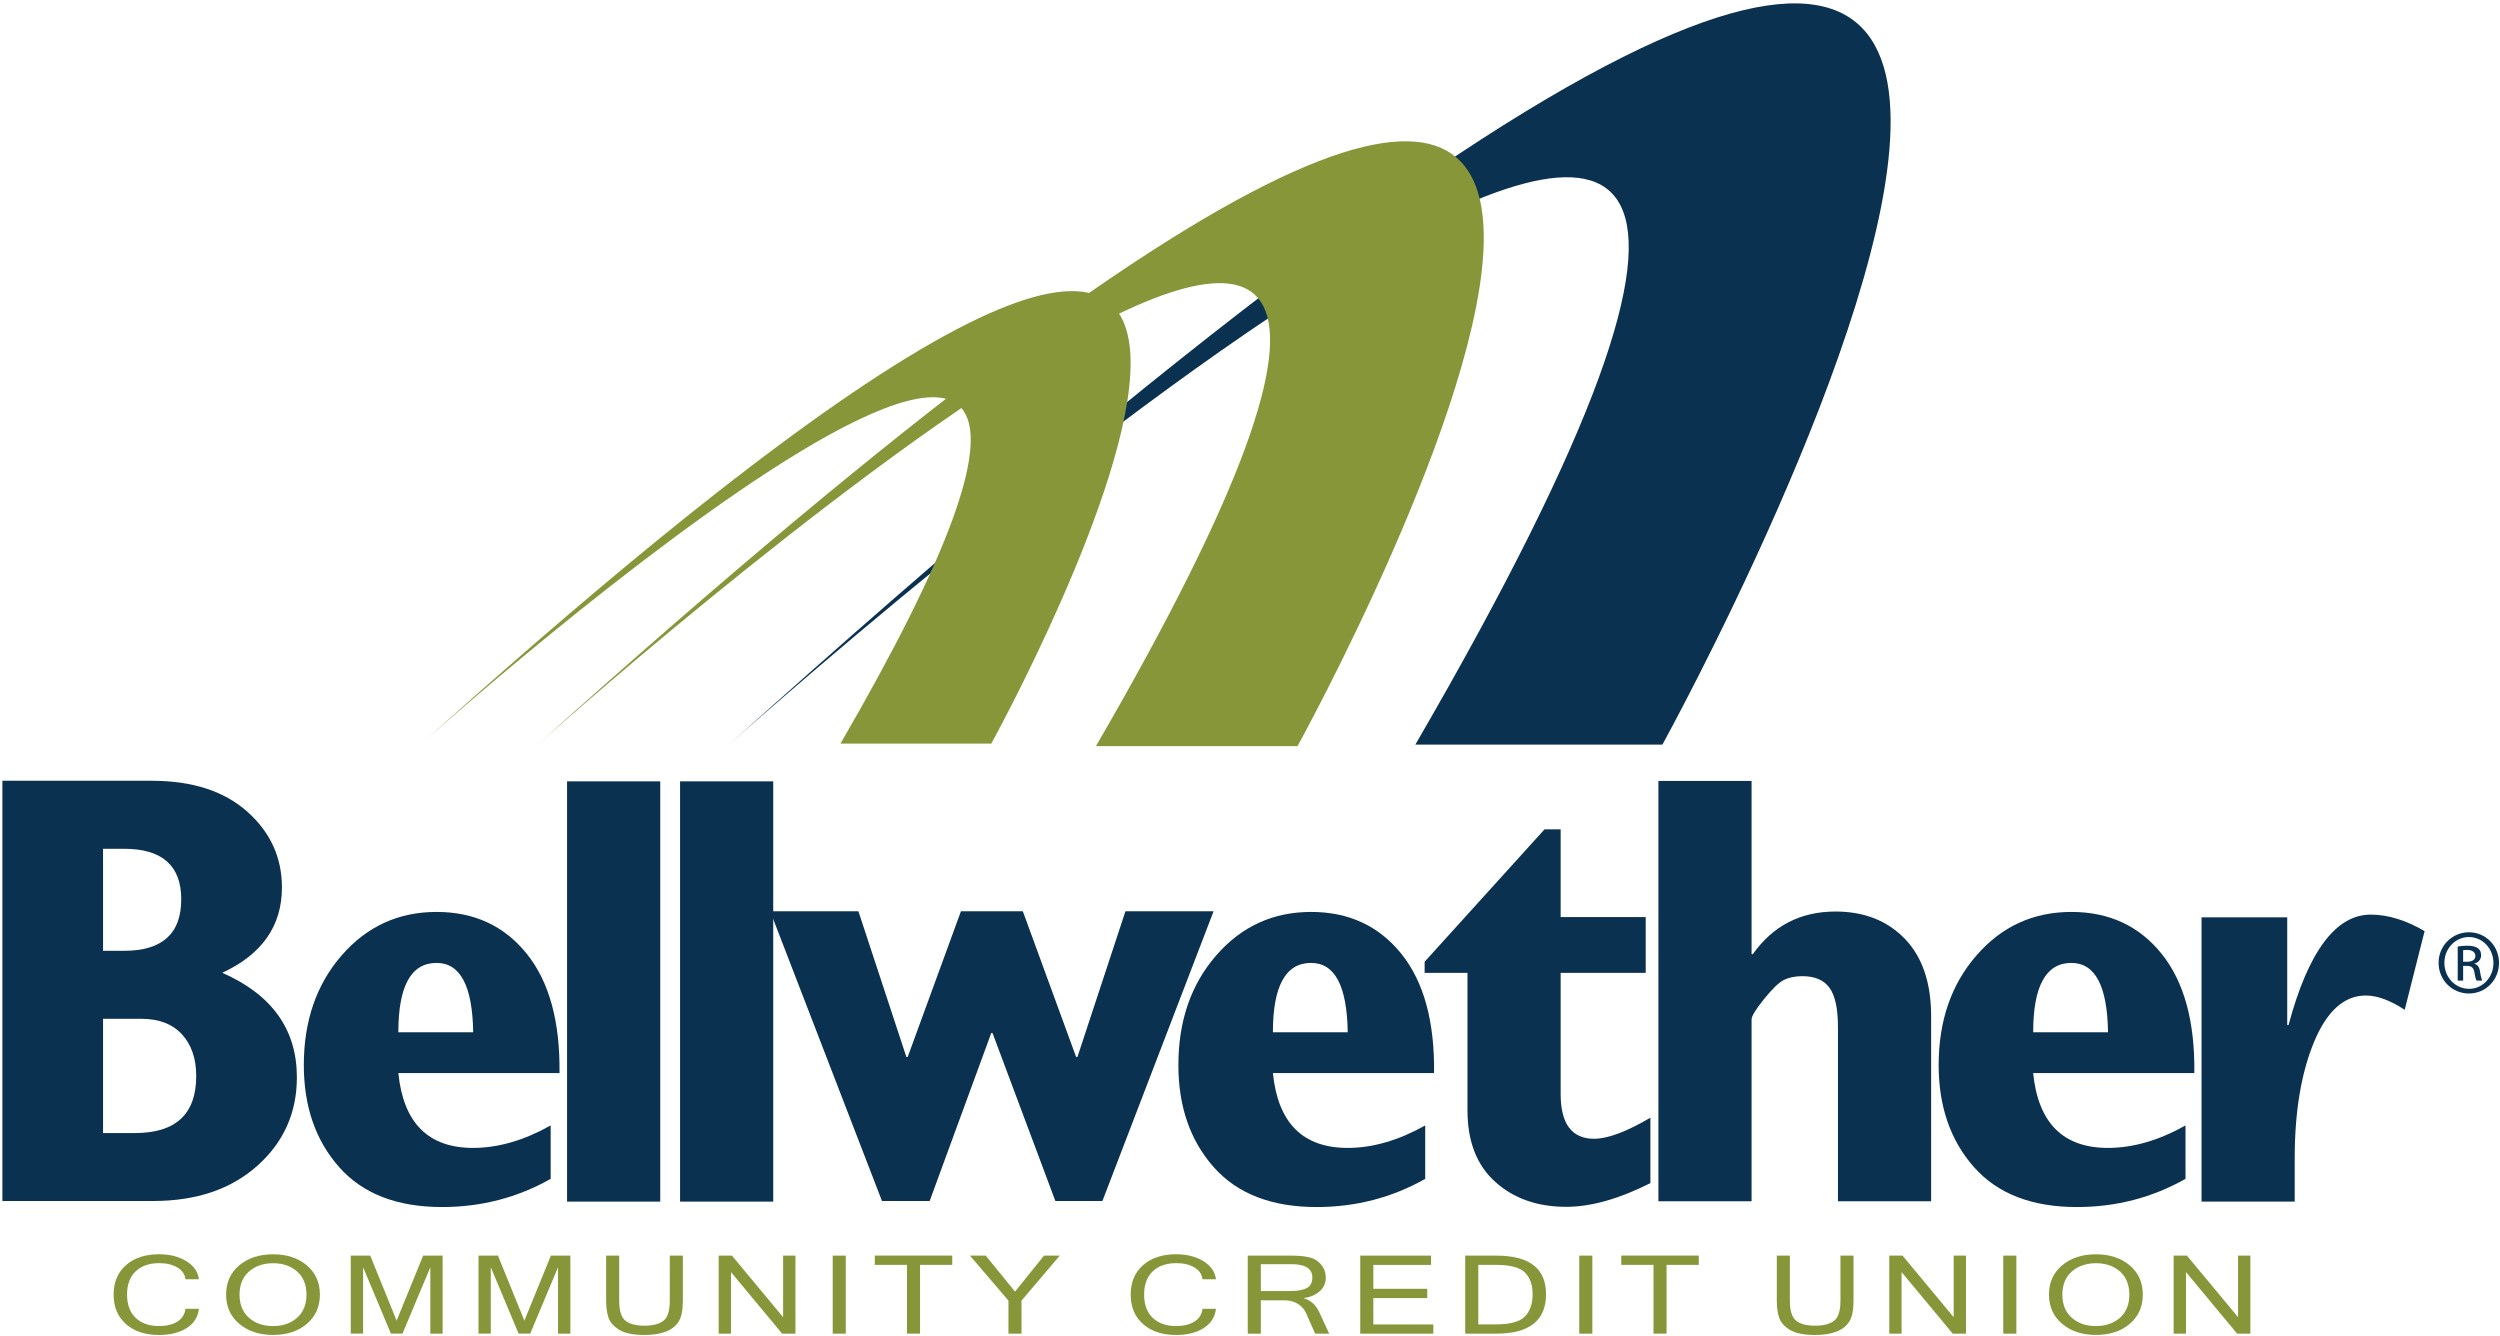 <svg width="681" height="364" viewBox="0 0 681 364" fill="none" xmlns="http://www.w3.org/2000/svg">
<path d="M198.59 202.83C198.59 202.83 587.44 -144.9 385.54 202.83H452.84C452.84 202.83 703.36 -251.46 198.59 202.83Z" fill="#0A3250"/>
<path d="M145.97 203.25C145.97 203.25 463.3 -80.52 298.53 203.25H353.45C353.45 203.25 557.89 -167.47 145.97 203.25Z" fill="#879639"/>
<path d="M114.81 202.56C114.81 202.56 352.19 -9.72 228.94 202.56H270.03C270.03 202.56 422.96 -74.77 114.81 202.56Z" fill="#879639"/>
<path d="M43.34 363.65C39.57 363.65 36.56 362.66 34.32 360.68C32.07 358.7 30.95 356.03 30.95 352.65C30.95 349.28 32.08 346.6 34.32 344.62C36.57 342.64 39.58 341.66 43.34 341.66C46.24 341.66 48.7 342.28 50.74 343.53C52.78 344.78 53.92 346.42 54.18 348.47H50.51C50.37 347.13 49.64 346.07 48.33 345.27C47.02 344.48 45.36 344.08 43.37 344.08C40.67 344.08 38.54 344.82 36.97 346.3C35.4 347.78 34.61 349.89 34.61 352.64C34.61 355.38 35.39 357.49 36.95 358.98C38.51 360.47 40.62 361.21 43.29 361.21C45.37 361.21 47.05 360.81 48.33 359.99C49.61 359.18 50.34 358.02 50.51 356.51H54.18C53.93 358.78 52.81 360.53 50.84 361.77C48.85 363.03 46.35 363.65 43.34 363.65Z" fill="#879639"/>
<path d="M74.39 341.67C78.13 341.67 81.19 342.67 83.57 344.68C85.95 346.69 87.14 349.35 87.14 352.65C87.14 355.96 85.95 358.61 83.57 360.63C81.19 362.64 78.13 363.64 74.39 363.64C70.64 363.64 67.57 362.63 65.18 360.61C62.79 358.59 61.59 355.94 61.59 352.64C61.59 349.34 62.79 346.68 65.18 344.67C67.57 342.67 70.64 341.67 74.39 341.67ZM74.36 361.22C77.03 361.22 79.22 360.47 80.92 358.97C82.63 357.46 83.48 355.36 83.48 352.66C83.48 349.96 82.63 347.85 80.93 346.36C79.23 344.86 77.06 344.1 74.43 344.1C71.75 344.1 69.55 344.86 67.83 346.36C66.11 347.86 65.25 349.96 65.25 352.66C65.25 355.35 66.11 357.45 67.82 358.96C69.53 360.47 71.71 361.22 74.36 361.22Z" fill="#879639"/>
<path d="M120.58 363.29H117.22V345.2L109.64 363.28H106.49L98.91 345.2V363.28H95.55V342.02H100.85L108.04 359.74L115.27 342.02H120.57V363.29H120.58Z" fill="#879639"/>
<path d="M155.37 363.29H152.01V345.2L144.43 363.28H141.27L133.69 345.2V363.28H130.34V342.02H135.64L142.84 359.74L150.07 342.02H155.37V363.29V363.29Z" fill="#879639"/>
<path d="M175.56 363.65C172.47 363.65 170.16 363.17 168.63 362.21C167.1 361.25 166.13 360.13 165.72 358.83C165.32 357.54 165.11 356.03 165.11 354.32V342.02H168.67V354.28C168.67 357.08 169.26 358.91 170.42 359.8C171.59 360.68 173.3 361.12 175.56 361.12C177.81 361.12 179.53 360.68 180.7 359.8C181.87 358.92 182.45 357.08 182.45 354.28V342.02H186.01V354.32C186.01 356.89 185.63 358.79 184.86 360C184.09 361.22 182.93 362.13 181.38 362.73C179.84 363.34 177.9 363.65 175.56 363.65Z" fill="#879639"/>
<path d="M216.67 363.29H213.06L199.12 346.51V363.29H195.77V342.03H199.38L213.32 358.8V342.03H216.68V363.29H216.67Z" fill="#879639"/>
<path d="M230.39 363.29H226.83V342.03H230.39V363.29Z" fill="#879639"/>
<path d="M259.39 344.55H250.62V363.28H247.06V344.55H238.29V342.02H259.39V344.55V344.55Z" fill="#879639"/>
<path d="M288.68 342.03L278.26 354.28V363.29H274.7V354.28L264.22 342.03H268.51L276.49 351.84L284.39 342.03H288.68Z" fill="#879639"/>
<path d="M320.39 363.65C316.62 363.65 313.61 362.66 311.37 360.68C309.12 358.7 308 356.03 308 352.65C308 349.28 309.12 346.6 311.37 344.62C313.62 342.64 316.63 341.66 320.39 341.66C323.28 341.66 325.75 342.28 327.79 343.53C329.83 344.78 330.97 346.42 331.23 348.47H327.56C327.41 347.13 326.68 346.07 325.38 345.27C324.07 344.48 322.41 344.08 320.42 344.08C317.72 344.08 315.59 344.82 314.02 346.3C312.45 347.78 311.66 349.89 311.66 352.64C311.66 355.38 312.44 357.49 314 358.98C315.56 360.47 317.67 361.21 320.34 361.21C322.42 361.21 324.1 360.81 325.38 359.99C326.66 359.18 327.39 358.02 327.56 356.51H331.23C330.97 358.78 329.86 360.53 327.88 361.77C325.9 363.03 323.4 363.65 320.39 363.65Z" fill="#879639"/>
<path d="M362.07 363.29H358.25L355.74 357.63C355.29 356.63 354.55 355.8 353.52 355.16C352.48 354.53 351.29 354.21 349.94 354.21H343.45V363.29H339.89V342.03H351.67C353.73 342.03 355.41 342.19 356.72 342.51C358.03 342.83 359.09 343.5 359.92 344.53C360.74 345.55 361.15 346.71 361.15 348C361.15 349.47 360.62 350.7 359.55 351.69C358.48 352.68 357.02 353.32 355.17 353.62V353.68C357.03 354.16 358.44 355.44 359.41 357.52L362.07 363.29ZM343.44 351.68H351.26C353.44 351.68 355.02 351.4 356.01 350.85C356.99 350.3 357.48 349.34 357.48 347.99C357.48 345.57 355.59 344.36 351.81 344.36H343.45V351.68H343.44Z" fill="#879639"/>
<path d="M390.43 363.29H370.53V342.03H389.81V344.56H374.1V351.07H388.78V353.6H374.1V360.78H390.44V363.29H390.43Z" fill="#879639"/>
<path d="M399.12 342.03H407.57C416.62 342.03 421.14 345.53 421.14 352.54C421.14 359.7 416.61 363.29 407.57 363.29H399.12V342.03ZM402.69 360.76H407.51C411.36 360.76 413.98 360.04 415.38 358.61C416.78 357.17 417.48 355.15 417.48 352.54C417.48 350 416.79 348.03 415.39 346.64C414 345.25 411.37 344.55 407.51 344.55H402.69V360.76V360.76Z" fill="#879639"/>
<path d="M433.75 363.29H430.19V342.03H433.75V363.29Z" fill="#879639"/>
<path d="M462.75 344.55H453.97V363.28H450.41V344.55H441.64V342.02H462.75V344.55V344.55Z" fill="#879639"/>
<path d="M494.43 363.65C491.34 363.65 489.03 363.17 487.5 362.21C485.97 361.25 485 360.13 484.6 358.83C484.19 357.54 484 356.03 484 354.32V342.02H487.56V354.28C487.56 357.08 488.15 358.91 489.31 359.8C490.48 360.68 492.19 361.12 494.45 361.12C496.7 361.12 498.41 360.68 499.58 359.8C500.75 358.92 501.34 357.08 501.34 354.28V342.02H504.9V354.32C504.9 356.89 504.51 358.79 503.74 360C502.97 361.22 501.82 362.13 500.27 362.73C498.71 363.34 496.77 363.65 494.43 363.65Z" fill="#879639"/>
<path d="M535.54 363.29H531.93L517.99 346.51V363.29H514.64V342.03H518.25L532.18 358.8V342.03H535.53V363.29H535.54Z" fill="#879639"/>
<path d="M549.26 363.29H545.69V342.03H549.26V363.29Z" fill="#879639"/>
<path d="M570.94 341.67C574.68 341.67 577.75 342.67 580.13 344.68C582.51 346.69 583.7 349.35 583.7 352.65C583.7 355.96 582.51 358.61 580.13 360.63C577.75 362.64 574.69 363.64 570.94 363.64C567.2 363.64 564.12 362.63 561.73 360.61C559.34 358.59 558.14 355.94 558.14 352.64C558.14 349.34 559.34 346.68 561.73 344.67C564.12 342.67 567.19 341.67 570.94 341.67ZM570.9 361.22C573.58 361.22 575.76 360.47 577.47 358.97C579.17 357.46 580.03 355.36 580.03 352.66C580.03 349.96 579.17 347.85 577.48 346.36C575.78 344.86 573.61 344.1 570.97 344.1C568.29 344.1 566.09 344.86 564.37 346.36C562.65 347.86 561.79 349.96 561.79 352.66C561.79 355.35 562.65 357.45 564.36 358.96C566.08 360.47 568.26 361.22 570.9 361.22Z" fill="#879639"/>
<path d="M613 363.29H609.39L595.46 346.51V363.29H592.1V342.03H595.72L609.65 358.8V342.03H613V363.29Z" fill="#879639"/>
<path d="M0.65 327.16V212.68H41.35C52.36 212.68 61.02 215.48 67.33 221.07C73.64 226.67 76.8 233.56 76.8 241.74C76.8 252.22 71.37 259.97 60.54 264.99C74.09 270.94 80.87 280.43 80.87 293.46C80.87 303.11 77.28 311.14 70.11 317.54C62.94 323.95 53.48 327.15 41.71 327.15H0.65V327.16ZM28.07 259H33.8C44.18 259 49.37 254.33 49.37 244.98C49.37 235.8 44.18 231.21 33.8 231.21H28.07V259V259ZM28.07 308.64H36.78C47.89 308.64 53.45 303.47 53.45 293.12C53.45 288.36 52.15 284.57 49.56 281.75C46.96 278.93 43.28 277.52 38.49 277.52H28.07V308.64Z" fill="#0A3250"/>
<path d="M150 306.57V321.12C140.94 326.24 131.08 328.8 120.42 328.8C108.15 328.8 98.81 325.18 92.39 317.93C85.97 310.68 82.76 301.41 82.76 290.12C82.76 278.12 86.19 268.17 93.05 260.27C99.91 252.37 108.53 248.41 118.92 248.41C129.19 248.41 137.39 252.22 143.5 259.82C149.61 267.42 152.58 278.25 152.41 292.31H108.51C109.88 305.9 116.67 312.69 128.87 312.69C135.68 312.69 142.73 310.65 150 306.57ZM108.51 281.19H128.89C128.72 268.59 125.39 262.3 118.92 262.3C111.97 262.3 108.51 268.59 108.51 281.19Z" fill="#0A3250"/>
<path d="M154.47 327.32V212.84H179.85V327.32H154.47Z" fill="#0A3250"/>
<path d="M185.25 327.32V212.84H210.63V327.32H185.25Z" fill="#0A3250"/>
<path d="M240.25 327.15L209.8 248.23H233.83L246.9 287.93H247.25L261.76 248.23H278.62L293.14 287.93H293.49L306.57 248.23H330.58L300.3 327.15H287.48L270.36 281.39H270.02L253.24 327.15H240.25Z" fill="#0A3250"/>
<path d="M388.23 306.57V321.12C379.17 326.24 369.31 328.8 358.65 328.8C346.39 328.8 337.04 325.18 330.62 317.93C324.2 310.68 320.99 301.41 320.99 290.12C320.99 278.12 324.42 268.17 331.28 260.27C338.14 252.37 346.76 248.41 357.15 248.41C367.42 248.41 375.61 252.22 381.73 259.82C387.84 267.42 390.81 278.25 390.64 292.31H346.74C348.11 305.9 354.9 312.69 367.1 312.69C373.91 312.69 380.95 310.65 388.23 306.57ZM346.74 281.19H367.12C366.94 268.59 363.62 262.3 357.14 262.3C350.2 262.3 346.74 268.59 346.74 281.19Z" fill="#0A3250"/>
<path d="M451.75 327.22V212.73H477.13V259.91H477.47C482.97 252.17 490.47 248.3 499.99 248.3C507.79 248.3 514.07 250.77 518.86 255.71C523.64 260.64 526.04 267.69 526.04 276.85V327.22H500.66V279.8C500.66 274.79 499.9 271.22 498.37 269.1C496.85 266.97 494.37 265.91 490.95 265.91C488.95 265.91 487.26 266.27 485.88 266.97C484.51 267.68 482.71 269.42 480.48 272.2C478.25 274.98 477.13 276.81 477.13 277.68V327.22H451.75V327.22Z" fill="#0A3250"/>
<path d="M595.33 306.57V321.12C586.27 326.24 576.41 328.8 565.75 328.8C553.49 328.8 544.14 325.18 537.72 317.93C531.3 310.68 528.09 301.41 528.09 290.12C528.09 278.12 531.51 268.17 538.38 260.27C545.24 252.37 553.86 248.41 564.25 248.41C574.53 248.41 582.72 252.22 588.83 259.82C594.94 267.42 597.91 278.25 597.74 292.31H553.83C555.21 305.9 561.99 312.69 574.2 312.69C581.02 312.69 588.06 310.65 595.33 306.57ZM553.84 281.19H574.22C574.05 268.59 570.72 262.3 564.25 262.3C557.31 262.3 553.84 268.59 553.84 281.19Z" fill="#0A3250"/>
<path d="M599.7 327.32V249.88H623.04V279.23H623.39C628.78 259.17 636.26 249.14 645.8 249.14C650.46 249.14 655.34 250.64 660.46 253.64L655.04 275.07C651.08 272.48 647.55 271.18 644.45 271.18C638.54 271.18 633.83 275.42 630.33 283.87C626.84 292.33 625.08 302.85 625.08 315.45V327.31H599.7V327.32Z" fill="#0A3250"/>
<path d="M449.57 304.46V322.28C441.03 326.58 433.39 328.74 426.63 328.74C418.78 328.74 412.34 326.47 407.3 321.94C402.26 317.41 399.74 310.91 399.74 302.44V265H388.07V261.98L420.73 225.91H425.12V249.81H448.29V265H425.12V297.98C425.12 306.13 428.16 310.2 434.22 310.2C437.93 310.2 443.05 308.29 449.57 304.46Z" fill="#0A3250"/>
<path d="M672.55 253.95C677.1 253.95 680.73 257.65 680.73 262.27C680.73 266.97 677.1 270.63 672.52 270.63C667.97 270.63 664.27 266.97 664.27 262.27C664.27 257.65 667.97 253.95 672.52 253.95H672.55ZM672.51 255.25C668.85 255.25 665.85 258.39 665.85 262.28C665.85 266.24 668.85 269.35 672.55 269.35C676.25 269.39 679.21 266.24 679.21 262.32C679.21 258.4 676.25 255.25 672.55 255.25H672.51ZM670.96 267.12H669.48V257.83C670.26 257.72 671 257.61 672.11 257.61C673.52 257.61 674.44 257.91 675 258.31C675.55 258.72 675.85 259.35 675.85 260.23C675.85 261.45 675.04 262.19 674.04 262.49V262.56C674.85 262.71 675.41 263.45 675.59 264.82C675.81 266.26 676.03 266.82 676.18 267.11H674.63C674.41 266.81 674.19 265.96 674 264.74C673.78 263.56 673.19 263.11 672 263.11H670.96V267.12V267.12ZM670.96 261.98H672.03C673.25 261.98 674.29 261.54 674.29 260.39C674.29 259.58 673.7 258.76 672.03 258.76C671.55 258.76 671.22 258.8 670.96 258.83V261.98Z" fill="#0A3250"/>
</svg>
